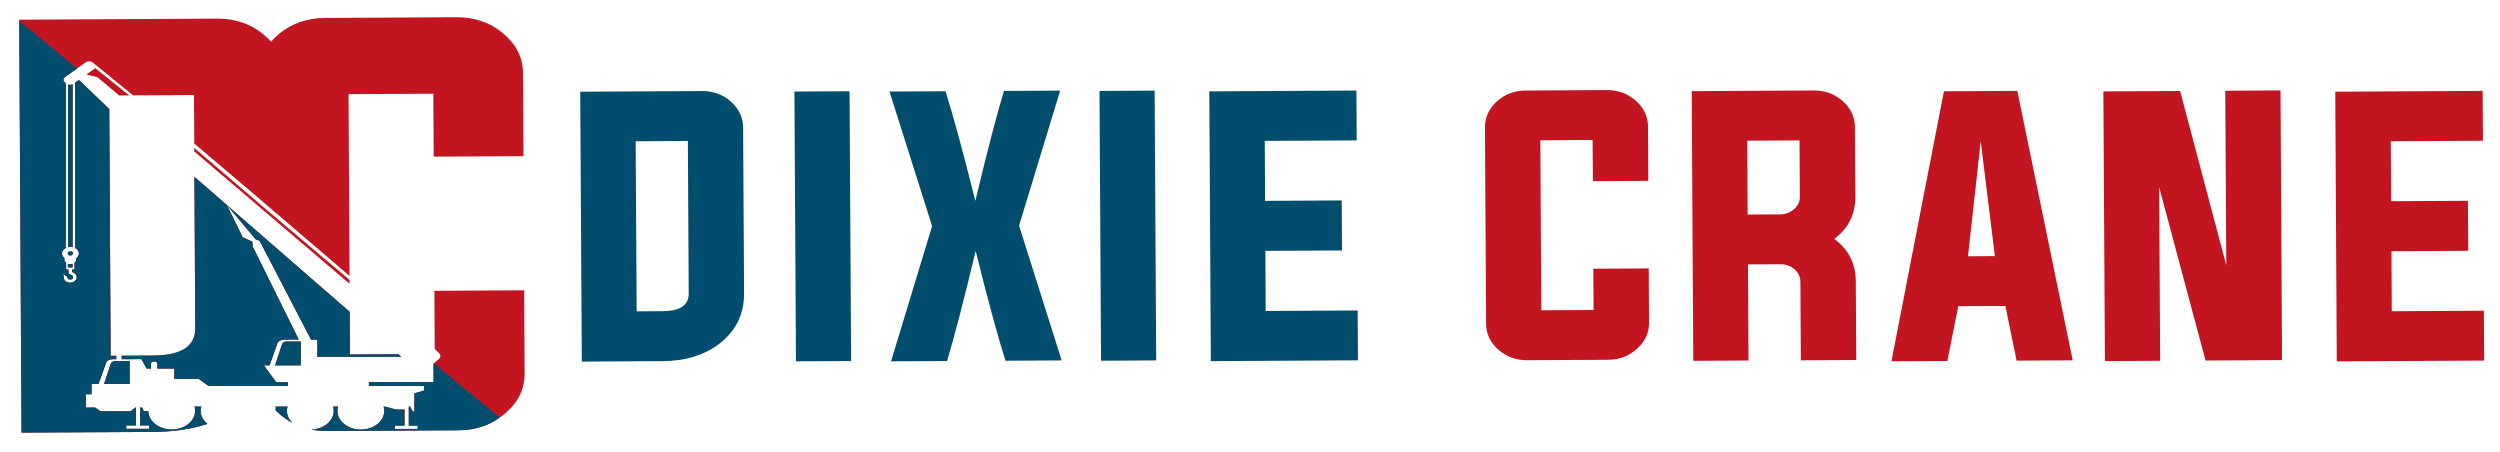 <svg width="155" height="28" viewBox="0 0 155 28" fill="none" xmlns="http://www.w3.org/2000/svg">
<path d="M35.974 5.686L43.531 5.645C44.217 5.641 44.808 5.857 45.304 6.291C45.812 6.739 46.07 7.281 46.073 7.912L46.133 18.176C46.14 19.454 45.644 20.488 44.64 21.278C43.702 22.01 42.523 22.381 41.109 22.391L36.072 22.419L35.974 5.686ZM39.412 8.758L39.472 19.302L41.09 19.293C42.167 19.286 42.708 18.918 42.701 18.192L42.647 8.739L39.412 8.758Z" fill="#014D6D"/>
<path d="M49.349 22.403L49.254 5.676L52.673 5.657L52.769 22.384L49.349 22.403Z" fill="#014D6D"/>
<path d="M58.718 22.384L55.245 22.403L57.79 14.019L55.149 5.676L58.623 5.657C59.103 7.182 59.719 9.447 60.472 12.456C61.191 9.44 61.782 7.167 62.246 5.638L65.729 5.619L63.183 13.991L65.824 22.346L62.341 22.365C61.855 20.834 61.235 18.566 60.492 15.557C59.77 18.573 59.179 20.849 58.718 22.384Z" fill="#014D6D"/>
<path d="M68.264 22.365L68.169 5.638L71.588 5.619L71.684 22.346L68.264 22.365Z" fill="#014D6D"/>
<path d="M78.472 19.28L84.174 19.248L84.192 22.34L75.072 22.391L74.977 5.664L84.097 5.613L84.116 8.705L78.415 8.736L78.437 12.453L83.185 12.427L83.204 15.528L78.456 15.554L78.472 19.28Z" fill="#014D6D"/>
<path d="M98.741 8.679L95.5 8.698L95.56 19.238L98.801 19.219L98.785 16.66L102.221 16.641L102.24 20.012C102.243 20.643 101.992 21.182 101.487 21.629C100.994 22.076 100.406 22.302 99.72 22.305L94.683 22.333C93.996 22.337 93.399 22.118 92.897 21.677C92.395 21.236 92.141 20.7 92.137 20.069L92.067 7.905C92.064 7.274 92.312 6.732 92.811 6.278C93.31 5.838 93.901 5.616 94.591 5.613L99.628 5.584C100.314 5.581 100.905 5.796 101.404 6.231C101.916 6.678 102.173 7.22 102.176 7.851L102.195 11.213L98.76 11.232L98.741 8.679Z" fill="#C2151F"/>
<path d="M108.373 16.391L108.408 22.352L104.982 22.371L104.887 5.651L112.457 5.609C113.143 5.606 113.734 5.822 114.233 6.256C114.745 6.703 115.002 7.246 115.005 7.877L115.031 12.186C115.037 13.283 114.602 14.158 113.725 14.815C114.608 15.462 115.053 16.34 115.059 17.45L115.088 22.321L111.653 22.34L111.624 17.469C111.621 17.165 111.5 16.904 111.255 16.692C111.011 16.486 110.725 16.381 110.394 16.384L108.373 16.391ZM110.372 13.29C110.702 13.286 110.985 13.179 111.23 12.963C111.471 12.76 111.592 12.506 111.589 12.202L111.57 8.704L108.328 8.723L108.354 13.302L110.372 13.29Z" fill="#C2151F"/>
<path d="M121.413 18.985L120.736 22.381L117.269 22.4L120.523 5.66L125.074 5.635L128.509 22.34L125.029 22.359L124.333 18.969L121.413 18.985ZM122.016 15.89L123.682 15.88L122.804 8.758L122.016 15.89Z" fill="#C2151F"/>
<path d="M133.867 11.6L133.93 22.368L130.505 22.387L130.409 5.667L135.167 5.641L138.03 16.448L137.966 5.625L141.392 5.606L141.487 22.327L136.743 22.352L133.867 11.6Z" fill="#C2151F"/>
<path d="M148.288 19.296L153.999 19.264L154.018 22.355L144.881 22.406L144.786 5.686L153.923 5.635L153.942 8.726L148.231 8.758L148.253 12.475L153.011 12.449L153.03 15.55L148.272 15.576L148.288 19.296Z" fill="#C2151F"/>
<path d="M6.937 22.454C6.89 22.495 6.871 22.536 6.864 22.558L6.451 23.805H8.043V22.387C7.729 22.387 7.414 22.387 7.099 22.387C7.074 22.39 6.998 22.403 6.937 22.454Z" fill="#C2151F"/>
<path d="M17.558 21.239C17.51 21.281 17.491 21.322 17.485 21.344L17.053 22.654H18.651V21.173H17.72C17.692 21.176 17.618 21.192 17.558 21.239Z" fill="#C2151F"/>
<path d="M16.872 25.21V25.203H16.865C16.869 25.203 16.872 25.207 16.872 25.21Z" fill="#C2151F"/>
<path d="M21.683 19.337C18.473 16.546 15.263 13.756 12.053 10.962L12.107 20.358C12.114 21.474 11.24 22.035 9.489 22.045L7.544 22.054V22.27C7.954 22.27 8.361 22.267 8.771 22.267L9.088 22.853H9.359V22.539C9.359 22.473 9.428 22.416 9.517 22.416H9.594C9.68 22.416 9.753 22.47 9.753 22.539V22.853H10.805V23.494H12.314L12.927 23.928H17.847V23.697C17.608 23.697 17.367 23.697 17.129 23.697C16.871 23.348 16.614 23.002 16.36 22.653H16.715C16.884 22.178 17.052 21.705 17.221 21.23C17.246 21.201 17.288 21.16 17.36 21.122C17.475 21.062 17.593 21.058 17.643 21.058C17.936 21.058 18.231 21.058 18.524 21.055L15.654 15.255V14.989L15.044 14.707L14.071 12.722L15.867 14.856L16.096 14.929L19.283 21.055C19.296 21.055 19.305 21.055 19.318 21.055V21.058H19.674V22.121H24.883C24.822 22.067 24.762 22.016 24.698 21.962L21.695 21.978L21.683 19.337Z" fill="#C2151F"/>
<path d="M5.891 4.214C5.875 4.242 5.853 4.268 5.821 4.287L5.357 4.617C5.586 4.674 5.815 4.731 6.044 4.788C6.492 5.165 6.94 5.543 7.391 5.92L8.011 5.917L5.891 4.214Z" fill="#C2151F"/>
<path d="M12.441 25.469C12.441 25.377 12.457 25.289 12.483 25.203H12.057C12.082 25.289 12.098 25.377 12.098 25.469C12.098 26.107 11.45 26.627 10.646 26.627C9.854 26.627 9.212 26.123 9.197 25.495H8.914L8.822 25.266H8.688V26.379H9.241V26.586H7.827V26.379H8.428V25.266H8.396L8.097 25.498H6.232L5.898 25.266H5.329V24.445H5.679V23.801H6.114C6.276 23.348 6.435 22.895 6.597 22.441C6.622 22.413 6.664 22.371 6.737 22.333C6.851 22.273 6.969 22.27 7.02 22.27C7.083 22.27 7.147 22.27 7.21 22.27V22.057L6.861 22.061L6.775 6.741L6.724 6.713C6.127 6.139 5.526 5.562 4.929 4.988C4.9 4.988 4.875 4.985 4.849 4.981L4.652 5.121V15.373C4.795 15.446 4.891 15.569 4.891 15.715C4.891 15.833 4.827 15.937 4.725 16.01C4.747 16.108 4.713 16.216 4.617 16.286C4.617 16.289 4.62 16.293 4.62 16.296V16.67C4.62 16.689 4.598 16.705 4.573 16.705H4.465C4.465 16.752 4.465 16.8 4.465 16.847C4.465 16.866 4.465 16.866 4.487 16.873C4.674 16.93 4.786 17.088 4.751 17.247C4.703 17.456 4.442 17.577 4.201 17.501C4.109 17.469 4.032 17.418 3.991 17.342C3.963 17.288 3.95 17.228 3.953 17.168C3.956 17.123 3.953 17.082 3.918 17.044C3.902 17.028 3.918 17.006 3.943 17.009C3.953 17.009 3.966 17.012 3.975 17.019C3.985 17.022 3.991 17.028 4.001 17.035C4.048 17.069 4.099 17.107 4.147 17.142C4.166 17.155 4.175 17.171 4.175 17.193C4.175 17.228 4.191 17.26 4.223 17.288C4.277 17.336 4.363 17.348 4.436 17.32C4.506 17.291 4.547 17.225 4.531 17.161C4.519 17.104 4.477 17.069 4.411 17.05C4.312 17.022 4.245 16.952 4.242 16.87C4.239 16.816 4.242 16.762 4.242 16.705H4.147C4.121 16.705 4.099 16.689 4.099 16.67V16.296C4.099 16.293 4.099 16.289 4.102 16.286C4.004 16.213 3.969 16.102 3.998 16.001C3.902 15.928 3.845 15.826 3.845 15.715C3.845 15.573 3.94 15.446 4.083 15.373V5.162L4.013 5.105C3.902 5.01 3.912 4.861 4.032 4.775L5.323 3.862C5.421 3.792 5.564 3.786 5.675 3.834L5.679 3.818L8.253 5.914L12.028 5.892L12.044 8.901C13.423 10.068 14.799 11.235 16.178 12.405C16.242 12.462 16.306 12.516 16.369 12.573C18.136 14.085 19.906 15.598 21.673 17.107L21.61 5.838L26.866 5.809L26.888 9.713L32.456 9.681L32.427 4.534C32.421 3.567 32.005 2.743 31.178 2.055C30.374 1.389 29.415 1.062 28.302 1.068L20.141 1.113C19.026 1.119 18.066 1.458 17.259 2.134C17.091 2.28 16.941 2.429 16.808 2.587C16.671 2.432 16.515 2.283 16.344 2.14C15.54 1.474 14.58 1.148 13.468 1.154L1.191 1.221L1.334 26.823L9.514 26.779C10.741 26.773 11.857 26.608 12.864 26.284C12.603 26.072 12.441 25.787 12.441 25.469Z" fill="#C2151F"/>
<path d="M17.79 25.47C17.79 25.378 17.806 25.289 17.831 25.203H17.091V25.447C17.183 25.539 17.282 25.628 17.386 25.717C17.622 25.913 17.869 26.078 18.133 26.215C17.917 26.012 17.79 25.752 17.79 25.47Z" fill="#C2151F"/>
<path d="M32.5 17.998L26.932 18.03L26.951 21.633L27.25 21.921C27.266 21.943 27.314 22.01 27.301 22.099C27.288 22.2 27.209 22.26 27.186 22.276C27.085 22.365 26.983 22.454 26.881 22.543V23.691H22.871V23.928H25.658H25.686H26.287V24.21L25.69 24.388V25.517H25.588L25.429 25.206H25.343V26.386H25.896V26.592H24.482V26.386H25.083V25.393C24.911 25.393 24.739 25.393 24.568 25.393C24.336 25.333 24.101 25.27 23.869 25.209H23.783C23.808 25.295 23.824 25.384 23.824 25.476C23.824 26.113 23.176 26.633 22.372 26.633C21.571 26.633 20.92 26.116 20.92 25.476C20.92 25.384 20.936 25.295 20.961 25.209H20.649C20.675 25.295 20.691 25.384 20.691 25.476C20.691 26.101 20.065 26.611 19.286 26.63C19.604 26.693 19.934 26.725 20.278 26.722L28.439 26.678C29.551 26.671 30.507 26.326 31.305 25.641C32.125 24.956 32.532 24.131 32.525 23.164L32.5 17.998Z" fill="#C2151F"/>
<path d="M4.506 15.322V5.216C4.42 5.264 4.312 5.273 4.22 5.245V15.322C4.264 15.313 4.312 15.306 4.363 15.306C4.414 15.303 4.461 15.313 4.506 15.322Z" fill="#C2151F"/>
<path d="M15.883 12.456C14.602 11.362 13.322 10.264 12.041 9.17V9.389C15.251 12.123 18.46 14.856 21.67 17.593V17.355C19.741 15.722 17.809 14.089 15.88 12.459L15.883 12.456Z" fill="#C2151F"/>
<path d="M4.362 15.579C4.146 15.579 4.143 15.842 4.362 15.842C4.579 15.842 4.579 15.579 4.362 15.579Z" fill="#C2151F"/>
<path d="M4.232 16.378C4.22 16.378 4.207 16.384 4.207 16.397V16.562C4.207 16.571 4.217 16.581 4.232 16.581H4.48C4.493 16.581 4.506 16.575 4.506 16.562V16.397C4.506 16.387 4.496 16.378 4.48 16.378H4.232Z" fill="#C2151F"/>
<path d="M6.937 22.454C6.89 22.495 6.871 22.536 6.864 22.558L6.451 23.805H8.043V22.387C7.729 22.387 7.414 22.387 7.099 22.387C7.074 22.39 6.998 22.403 6.937 22.454Z" fill="#014D6D"/>
<path d="M17.558 21.239C17.51 21.28 17.491 21.321 17.485 21.344L17.053 22.653H18.651V21.172H17.72C17.692 21.175 17.618 21.191 17.558 21.239Z" fill="#014D6D"/>
<path d="M16.872 25.21V25.203H16.865C16.869 25.203 16.872 25.206 16.872 25.21Z" fill="#014D6D"/>
<path d="M21.683 19.337C18.473 16.546 15.263 13.756 12.053 10.962L12.107 20.358C12.114 21.474 11.24 22.035 9.489 22.045L7.544 22.054V22.27C7.954 22.27 8.361 22.267 8.771 22.267L9.088 22.853H9.359V22.539C9.359 22.473 9.428 22.416 9.517 22.416H9.594C9.68 22.416 9.753 22.47 9.753 22.539V22.853H10.805V23.494H12.314L12.927 23.928H17.847V23.697C17.608 23.697 17.367 23.697 17.129 23.697C16.871 23.348 16.614 23.002 16.36 22.653H16.715C16.884 22.178 17.052 21.705 17.221 21.23C17.246 21.201 17.288 21.16 17.36 21.122C17.475 21.062 17.593 21.058 17.643 21.058C17.936 21.058 18.231 21.058 18.524 21.055L15.654 15.255V14.989L15.044 14.707L14.071 12.722L15.867 14.856L16.096 14.929L19.283 21.055C19.296 21.055 19.305 21.055 19.318 21.055V21.058H19.674V22.121H24.883C24.822 22.067 24.762 22.016 24.698 21.962L21.695 21.978L21.683 19.337Z" fill="#014D6D"/>
<path d="M17.79 25.469C17.79 25.377 17.806 25.288 17.831 25.203H17.091V25.447C17.183 25.539 17.282 25.628 17.386 25.716C17.622 25.913 17.869 26.078 18.133 26.214C17.917 26.011 17.79 25.751 17.79 25.469Z" fill="#014D6D"/>
<path d="M4.506 15.322V5.216C4.42 5.263 4.312 5.273 4.22 5.244V15.322C4.264 15.312 4.312 15.306 4.363 15.306C4.414 15.303 4.461 15.312 4.506 15.322Z" fill="#014D6D"/>
<path d="M4.362 15.579C4.146 15.579 4.143 15.842 4.362 15.842C4.579 15.842 4.579 15.579 4.362 15.579Z" fill="#014D6D"/>
<path d="M4.232 16.378C4.22 16.378 4.207 16.384 4.207 16.397V16.562C4.207 16.571 4.217 16.581 4.232 16.581H4.48C4.493 16.581 4.506 16.575 4.506 16.562V16.397C4.506 16.387 4.496 16.378 4.48 16.378H4.232Z" fill="#014D6D"/>
<path d="M12.441 25.469C12.441 25.377 12.457 25.288 12.483 25.203H12.057C12.082 25.288 12.098 25.377 12.098 25.469C12.098 26.107 11.45 26.627 10.646 26.627C9.854 26.627 9.212 26.122 9.197 25.495H8.914L8.822 25.266H8.688V26.379H9.241V26.585H7.827V26.379H8.428V25.266H8.396L8.097 25.498H6.232L5.898 25.266H5.329V24.445H5.679V23.801H6.114C6.276 23.348 6.435 22.894 6.597 22.441C6.622 22.412 6.664 22.371 6.737 22.333C6.851 22.273 6.969 22.27 7.02 22.27C7.083 22.27 7.147 22.27 7.21 22.27V22.057L6.861 22.06L6.775 6.741L6.724 6.713C6.127 6.139 5.526 5.562 4.929 4.988C4.9 4.988 4.875 4.985 4.849 4.981L4.652 5.121V15.373C4.795 15.446 4.891 15.569 4.891 15.715C4.891 15.832 4.827 15.937 4.725 16.01C4.747 16.108 4.713 16.216 4.617 16.286C4.617 16.289 4.62 16.292 4.62 16.296V16.67C4.62 16.689 4.598 16.705 4.573 16.705H4.465C4.465 16.752 4.465 16.8 4.465 16.847C4.465 16.866 4.465 16.866 4.487 16.873C4.674 16.93 4.786 17.088 4.751 17.247C4.703 17.456 4.442 17.577 4.201 17.5C4.109 17.469 4.032 17.418 3.991 17.342C3.963 17.288 3.95 17.228 3.953 17.168C3.956 17.123 3.953 17.082 3.918 17.044C3.902 17.028 3.918 17.006 3.943 17.009C3.953 17.009 3.966 17.012 3.975 17.018C3.985 17.022 3.991 17.028 4.001 17.034C4.048 17.069 4.099 17.107 4.147 17.142C4.166 17.155 4.175 17.171 4.175 17.193C4.175 17.228 4.191 17.259 4.223 17.288C4.277 17.336 4.363 17.348 4.436 17.32C4.506 17.291 4.547 17.225 4.531 17.161C4.519 17.104 4.477 17.069 4.411 17.05C4.312 17.022 4.245 16.952 4.242 16.869C4.239 16.816 4.242 16.762 4.242 16.705H4.147C4.121 16.705 4.099 16.689 4.099 16.67V16.296C4.099 16.292 4.099 16.289 4.102 16.286C4.004 16.213 3.969 16.102 3.998 16.001C3.902 15.928 3.845 15.826 3.845 15.715C3.845 15.572 3.94 15.446 4.083 15.373V5.162L4.013 5.105C3.902 5.01 3.912 4.861 4.032 4.775L4.773 4.252C3.578 3.263 2.383 2.276 1.191 1.293L1.334 26.823L9.514 26.779C10.741 26.773 11.857 26.608 12.864 26.284C12.603 26.072 12.441 25.786 12.441 25.469Z" fill="#014D6D"/>
<path d="M26.9 22.523C26.894 22.53 26.888 22.536 26.878 22.543V23.69H22.871V23.928H25.658H25.686H26.287V24.21L25.69 24.388V25.517H25.588L25.429 25.206H25.343V26.386H25.896V26.592H24.482V26.386H25.083V25.393C24.911 25.393 24.739 25.393 24.568 25.393C24.336 25.333 24.101 25.27 23.869 25.209H23.783C23.808 25.295 23.824 25.384 23.824 25.476C23.824 26.113 23.176 26.633 22.372 26.633C21.571 26.633 20.92 26.116 20.92 25.476C20.92 25.384 20.936 25.295 20.961 25.209H20.649C20.675 25.295 20.691 25.384 20.691 25.476C20.691 26.1 20.065 26.611 19.286 26.63C19.604 26.693 19.934 26.725 20.278 26.722L28.439 26.677C29.405 26.671 30.25 26.411 30.978 25.897C29.621 24.768 28.261 23.646 26.9 22.523Z" fill="#014D6D"/>
</svg>
